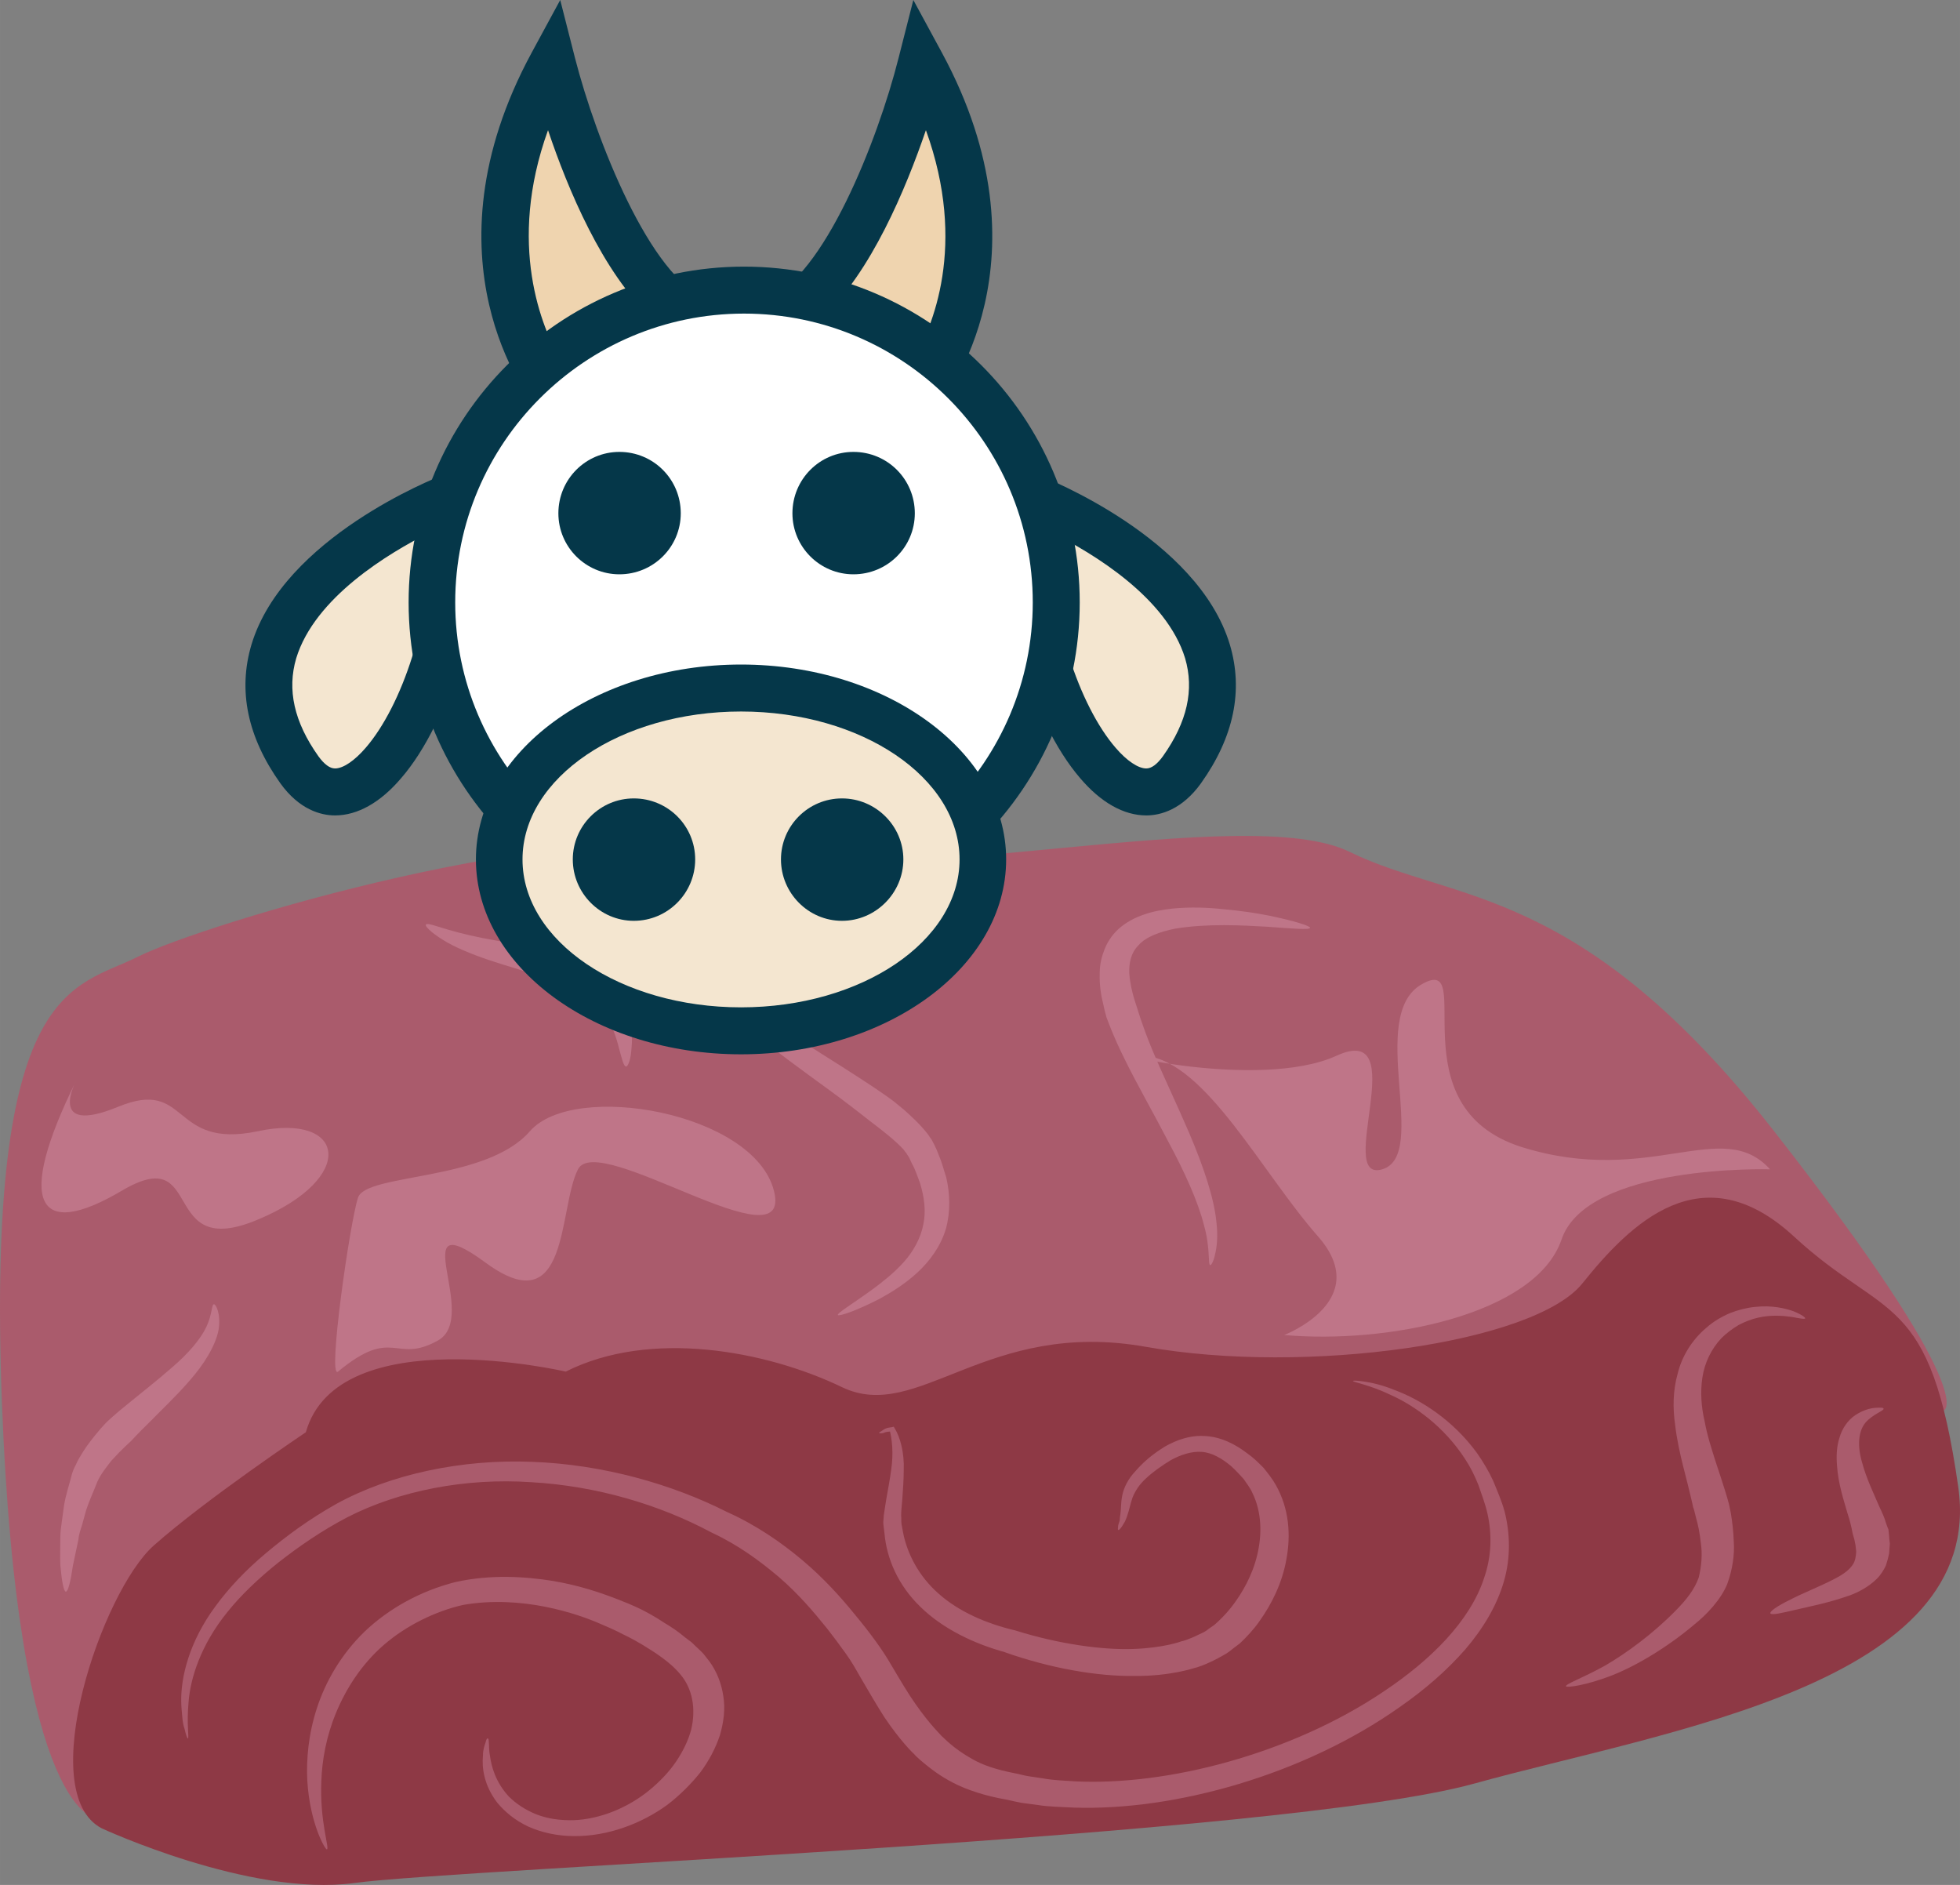 <?xml version="1.0" encoding="UTF-8" standalone="no"?>
<svg
   xmlns:dc="http://purl.org/dc/elements/1.1/"
   xmlns:cc="http://creativecommons.org/ns#"
   xmlns:rdf="http://www.w3.org/1999/02/22-rdf-syntax-ns#"
   xmlns:svg="http://www.w3.org/2000/svg"
   xmlns="http://www.w3.org/2000/svg"
   id="svg68"
   viewBox="0 0 5300.789 5097.119"
   style="clip-rule:evenodd;fill-rule:evenodd;image-rendering:optimizeQuality;shape-rendering:geometricPrecision;text-rendering:geometricPrecision"
   version="1.1"
   height="50.971mm"
   width="53.008mm"
   xml:space="preserve"><rect x="0" y="0" width="5300.789" height="5097.119" fill="#808080" stroke="none"/>
 <defs
   id="defs4">
  <style
   id="style2"
   type="text/css">
   <![CDATA[
    .fil4 {fill:#053749;fill-rule:nonzero}
    .fil1 {fill:#8E3945;fill-rule:nonzero}
    .fil0 {fill:#AA5B6C;fill-rule:nonzero}
    .fil2 {fill:#BF7588;fill-rule:nonzero}
    .fil3 {fill:#EFD4AF;fill-rule:nonzero}
    .fil5 {fill:#F4E6D0;fill-rule:nonzero}
    .fil6 {fill:white;fill-rule:nonzero}
   ]]>
  </style>
 </defs>
 <g
   transform="translate(-8131.898,-11906)"
   id="Vrstva_x0020_1">
  <path
   style="fill:#aa5b6c;fill-rule:nonzero"
   id="path7"
   d="m 8396,16824 c 0,0 -216,9 -259,-1128 -43,-1137 195,-1116 368,-1203 173,-87 1179,-393 1612,-283 433,109 1385,-139 1666,0 282,138 623,85 1147,755 563,719 459,755 459,755 l -848,207 c 0,0 -2132,341 -2164,370 -33,29 -1667,326 -1667,326 z"
   class="fil0" />
  <path
   style="fill:#8e3945;fill-rule:nonzero"
   id="path9"
   d="m 9662,15615 c 0,0 -616,-143 -703,164 0,0 -270,181 -411,306 -141,125 -325,669 -141,765 0,0 401,186 682,148 281,-39 2510,-125 3030,-269 519,-144 1385,-269 1309,-802 -76,-533 -195,-447 -444,-677 -249,-230 -443,-35 -573,127 -130,161 -747,248 -1180,171 -432,-77 -616,208 -822,109 -206,-99 -519,-157 -747,-42 z"
   class="fil1" />
  <path
   style="fill:#bf7588;fill-rule:nonzero"
   id="path11"
   d="m 9046,15615 c -29,24 32,-403 54,-470 21,-67 346,-43 465,-180 119,-137 606,-51 660,161 54,211 -476,-164 -530,-58 -54,106 -22,419 -249,253 -227,-167 -13,146 -130,210 -117,65 -119,-41 -270,84 z"
   class="fil2" />
  <path
   style="fill:#bf7588;fill-rule:nonzero"
   id="path13"
   d="m 11605,15516 c 0,0 243,-93 92,-266 -152,-172 -303,-470 -466,-489 -162,-19 305,96 515,0 210,-96 -6,345 124,307 130,-38 -44,-417 108,-501 151,-85 -76,332 270,441 347,108 541,-84 671,60 0,0 -495,-15 -564,190 -70,204 -474,283 -750,258 z"
   class="fil2" />
  <path
   style="fill:#bf7588;fill-rule:nonzero"
   id="path15"
   d="m 8338,14828 c 0,0 -82,151 113,71 194,-80 140,116 378,66 238,-51 271,126 0,239 -270,114 -140,-213 -368,-78 -227,134 -289,38 -123,-298 z"
   class="fil2" />
  <path
   style="fill:#bf7588;fill-rule:nonzero"
   id="path17"
   d="m 8710,15433 c 5,-2 20,25 13,69 -8,43 -40,94 -78,137 -38,44 -80,83 -109,113 -31,30 -49,50 -50,51 -1,1 -25,22 -53,53 -13,17 -28,35 -38,57 -9,24 -21,49 -30,76 -4,13 -7,27 -11,40 -4,13 -9,26 -10,40 -5,25 -11,50 -15,71 -6,42 -13,70 -19,70 -6,0 -11,-28 -15,-72 -1,-22 0,-47 0,-75 0,-14 2,-28 4,-42 2,-15 4,-29 6,-44 5,-30 15,-59 22,-87 2,-6 5,-14 9,-21 3,-7 6,-13 10,-20 7,-12 14,-23 21,-33 29,-40 52,-63 53,-64 2,-2 24,-23 58,-50 34,-28 79,-63 120,-99 42,-36 76,-75 92,-109 16,-34 14,-60 20,-61 z"
   class="fil2" />
  <path
   style="fill:#bf7588;fill-rule:nonzero"
   id="path19"
   d="m 10106,14473 c 1,1 -1,4 -4,7 -3,4 -9,8 -14,15 -10,12 -17,31 -2,54 13,23 38,48 68,72 30,24 65,48 101,71 71,47 145,92 200,128 56,36 93,63 95,65 1,1 11,9 28,23 16,15 40,35 64,66 3,5 6,9 9,13 3,5 5,10 8,15 5,10 8,18 12,28 8,18 13,39 20,60 10,43 12,92 -1,139 -14,47 -44,88 -78,119 -34,31 -70,53 -101,70 -64,33 -110,48 -113,44 -3,-5 38,-29 93,-69 27,-20 58,-44 85,-74 26,-29 46,-65 53,-102 8,-37 2,-76 -9,-112 -7,-18 -12,-35 -21,-51 -4,-7 -7,-17 -11,-22 -2,-3 -4,-6 -5,-8 -3,-3 -5,-6 -7,-9 -19,-21 -42,-39 -57,-51 -16,-13 -26,-20 -27,-21 -2,-1 -35,-28 -87,-67 -51,-38 -122,-88 -190,-141 -33,-27 -67,-55 -95,-84 -29,-28 -54,-58 -66,-91 -4,-7 -4,-16 -6,-24 1,-8 0,-16 4,-23 1,-3 3,-7 4,-10 2,-3 4,-5 6,-8 4,-5 9,-8 14,-11 8,-7 16,-9 21,-11 5,-1 8,-1 9,0 z"
   class="fil2" />
  <path
   style="fill:#bf7588;fill-rule:nonzero"
   id="path21"
   d="m 11675,14415 c -1,6 -48,2 -116,-3 -69,-4 -162,-9 -248,5 -41,8 -80,22 -100,45 -21,21 -26,49 -25,76 2,27 8,51 13,68 5,17 9,27 9,28 1,3 13,45 39,108 26,63 66,146 102,230 36,85 67,173 73,242 4,35 1,64 -4,84 -4,20 -11,30 -13,29 -7,-1 1,-45 -17,-108 -16,-64 -53,-145 -96,-225 -42,-81 -88,-161 -119,-225 -32,-64 -48,-111 -49,-113 0,-2 -4,-13 -8,-33 -5,-20 -11,-48 -10,-85 0,-18 3,-38 11,-59 7,-21 21,-44 40,-61 20,-18 45,-31 69,-39 25,-9 51,-13 76,-16 50,-5 98,-3 142,2 45,4 85,10 120,17 68,14 112,28 111,33 z"
   class="fil2" />
  <path
   style="fill:#bf7588;fill-rule:nonzero"
   id="path23"
   d="m 9825,14790 c -3,0 -6,-5 -9,-14 -3,-9 -6,-21 -10,-35 -7,-29 -19,-66 -41,-96 -21,-30 -52,-51 -78,-63 -27,-12 -48,-18 -49,-18 -1,-1 -21,-10 -55,-21 -34,-12 -81,-25 -129,-41 -47,-16 -94,-35 -125,-55 -32,-20 -49,-37 -45,-41 3,-5 26,4 60,14 34,10 80,21 128,29 47,9 96,17 134,25 38,8 65,18 66,18 1,1 25,10 58,30 32,19 72,55 90,99 21,42 23,86 20,117 -1,16 -3,29 -6,38 -3,9 -6,14 -9,14 z"
   class="fil2" />
  <path
   style="fill:#aa5b6c;fill-rule:nonzero"
   id="path25"
   d="m 11791,15640 c 1,-1 11,-1 31,2 20,3 48,9 82,23 68,25 157,80 223,171 16,23 31,48 43,74 11,27 23,54 31,83 15,59 17,125 -2,190 -19,65 -56,127 -105,184 -50,57 -109,108 -175,154 -261,185 -611,282 -883,273 -34,-2 -66,-2 -97,-7 -16,-2 -31,-4 -45,-6 -15,-3 -29,-6 -42,-9 -53,-9 -106,-26 -142,-45 -37,-19 -62,-39 -79,-53 -17,-14 -26,-23 -27,-25 -4,-3 -39,-38 -80,-99 -20,-31 -42,-69 -66,-110 -12,-21 -23,-41 -39,-63 -15,-21 -32,-44 -50,-67 -37,-46 -78,-94 -130,-139 -52,-44 -110,-87 -183,-121 -140,-75 -310,-126 -488,-136 -177,-12 -357,23 -497,95 -69,36 -131,79 -186,122 -55,44 -102,89 -138,134 -73,90 -100,180 -105,242 -6,63 2,99 -2,100 -2,0 -5,-9 -9,-26 -3,-8 -5,-19 -6,-31 -1,-13 -3,-27 -3,-44 -1,-64 21,-160 93,-257 35,-48 81,-97 136,-143 56,-47 117,-92 190,-133 147,-81 341,-122 531,-114 190,7 377,60 527,136 78,35 146,82 203,130 57,48 103,99 142,147 39,47 74,94 98,136 25,42 46,78 66,106 39,56 69,84 71,87 2,1 9,9 22,20 14,12 34,27 61,42 28,16 63,28 114,38 12,2 24,6 37,8 13,2 26,4 40,6 27,5 57,6 87,8 123,6 268,-12 414,-53 146,-41 294,-105 420,-190 126,-84 234,-190 272,-308 20,-58 21,-117 9,-172 -6,-27 -16,-53 -25,-79 -10,-25 -22,-49 -36,-70 -57,-88 -137,-144 -199,-172 -62,-30 -105,-35 -104,-39 z"
   class="fil0" />
  <path
   style="fill:#aa5b6c;fill-rule:nonzero"
   id="path27"
   d="m 9451,16607 c 2,0 3,4 3,12 1,8 0,20 3,35 4,29 15,71 51,110 19,19 44,36 74,48 30,12 65,17 102,16 73,-3 148,-35 204,-81 28,-23 53,-49 72,-77 19,-28 33,-57 41,-86 14,-58 3,-112 -28,-149 -29,-36 -74,-63 -103,-81 -30,-18 -50,-27 -52,-28 -2,-1 -22,-12 -58,-27 -36,-16 -88,-35 -153,-48 -65,-13 -144,-19 -223,-5 -75,17 -154,56 -214,108 -60,52 -102,118 -129,183 -27,65 -38,129 -40,184 -5,111 23,184 15,186 -4,2 -46,-69 -53,-186 -3,-57 3,-126 26,-196 23,-71 65,-145 129,-207 65,-62 151,-110 246,-134 95,-21 188,-15 263,-3 76,13 135,34 176,50 42,16 65,28 67,29 3,2 25,12 58,34 17,10 37,23 57,40 5,4 11,8 16,12 6,5 11,11 17,16 6,6 12,11 17,17 5,6 10,13 15,19 20,27 33,60 38,94 6,35 1,71 -9,106 -12,36 -30,70 -54,102 -25,31 -55,61 -89,87 -69,50 -160,85 -252,84 -45,0 -89,-10 -124,-26 -36,-17 -63,-40 -83,-64 -37,-48 -42,-96 -39,-127 0,-16 4,-27 7,-36 2,-8 4,-12 6,-11 z"
   class="fil0" />
  <path
   style="fill:#aa5b6c;fill-rule:nonzero"
   id="path29"
   d="m 11156,16043 c -1,0 -1,-4 0,-12 1,-3 2,-8 4,-13 0,-5 1,-11 2,-18 2,-13 1,-30 5,-50 4,-21 16,-45 35,-65 18,-21 40,-41 69,-60 14,-10 31,-18 49,-25 20,-7 42,-12 66,-11 48,1 89,24 119,47 16,11 30,25 44,39 12,15 24,30 33,46 37,65 41,137 29,201 -11,64 -40,122 -73,168 -16,23 -35,43 -53,60 -11,8 -21,16 -30,23 -10,7 -20,12 -29,17 -36,19 -60,26 -62,26 -4,1 -68,23 -166,22 -98,1 -224,-20 -351,-65 l 4,1 c -85,-23 -170,-64 -230,-123 -61,-59 -91,-131 -97,-198 -1,-8 -2,-17 -3,-25 -1,-8 1,-16 1,-24 2,-16 5,-31 7,-45 5,-28 10,-55 13,-78 7,-47 2,-84 -4,-108 2,2 4,3 7,4 -11,0 -18,1 -24,4 -7,2 -12,0 -12,0 1,-2 3,-3 8,-6 2,-1 5,-4 10,-6 4,-2 11,-3 18,-4 l 4,-1 3,5 c 14,23 26,64 24,113 0,25 -2,52 -4,80 -1,14 -3,29 -3,43 1,7 0,15 1,22 1,7 3,14 4,22 11,58 43,120 97,167 54,48 128,80 203,98 h 1 l 3,1 c 118,37 236,53 319,50 83,-3 128,-20 131,-21 2,0 20,-5 46,-18 6,-3 14,-6 21,-11 6,-5 14,-10 21,-15 15,-13 31,-29 46,-48 29,-37 57,-86 70,-141 13,-54 13,-115 -13,-168 -6,-14 -16,-26 -24,-38 -11,-12 -21,-23 -33,-34 -25,-21 -52,-37 -80,-39 -28,-2 -57,8 -83,22 -25,15 -50,33 -67,49 -19,17 -30,35 -37,52 -6,17 -9,34 -14,48 -2,7 -5,13 -7,18 -3,5 -6,10 -8,13 -5,7 -8,10 -10,9 z"
   class="fil0" />
  <path
   style="fill:#aa5b6c;fill-rule:nonzero"
   id="path31"
   d="m 12367,16466 c -2,-6 44,-22 104,-55 59,-34 131,-87 191,-148 32,-32 53,-60 64,-91 8,-32 10,-64 6,-92 -3,-28 -8,-52 -13,-69 -4,-17 -7,-28 -8,-29 0,-2 -10,-45 -27,-111 -8,-32 -17,-71 -22,-114 -6,-42 -6,-90 7,-136 11,-46 38,-91 77,-124 19,-17 41,-30 64,-40 23,-9 47,-15 69,-17 45,-5 82,4 104,12 22,9 32,17 31,19 -1,3 -15,0 -37,-4 -22,-3 -55,-6 -90,2 -18,4 -36,11 -53,20 -17,10 -33,22 -47,36 -27,29 -45,66 -51,106 -6,39 -3,80 6,118 7,39 19,75 29,107 21,63 35,108 35,111 1,1 3,12 7,31 3,19 7,46 8,79 2,32 -3,72 -18,113 -17,41 -54,81 -89,109 -71,60 -155,111 -224,138 -70,27 -121,33 -123,29 z"
   class="fil0" />
  <path
   style="fill:#aa5b6c;fill-rule:nonzero"
   id="path33"
   d="m 12920,16269 c -3,-5 18,-20 53,-37 34,-18 84,-37 125,-59 21,-11 36,-23 44,-35 8,-11 9,-24 10,-36 -1,-7 -1,-12 -2,-18 -1,-5 -2,-10 -3,-15 -2,-8 -4,-13 -4,-14 -1,-1 -3,-22 -14,-55 -10,-35 -26,-82 -29,-132 -2,-25 -1,-51 7,-75 7,-25 23,-47 42,-60 21,-14 41,-19 54,-20 14,-1 22,-1 23,2 2,6 -28,14 -49,38 -20,24 -22,65 -9,108 11,42 32,85 46,118 8,17 15,32 18,44 4,11 6,17 7,18 0,1 1,7 2,19 0,5 1,12 2,20 -1,8 -1,17 -2,27 -2,10 -5,21 -9,33 -6,12 -13,24 -24,35 -21,21 -50,37 -76,46 -54,19 -105,29 -144,38 -38,9 -64,15 -68,10 z"
   class="fil0" />
  <path
   style="fill:#efd4af;fill-rule:nonzero"
   id="path35"
   d="m 9626,12961 c 0,0 -287,-353 0,-883 0,0 154,607 397,695 z"
   class="fil3" />
  <path
   style="fill:#053749;fill-rule:nonzero"
   id="path37"
   d="m 9614,12258 c -112,310 -16,535 34,622 l 246,-115 c -132,-121 -227,-349 -280,-507 z m -6,781 -32,-38 c -12,-16 -310,-392 -6,-953 l 77,-142 40,157 c 57,222 204,595 357,651 l 143,52 z"
   class="fil4" />
  <path
   style="fill:#efd4af;fill-rule:nonzero"
   id="path39"
   d="m 10624,12961 c 0,0 287,-353 0,-883 0,0 -155,607 -398,695 z"
   class="fil3" />
  <path
   style="fill:#053749;fill-rule:nonzero"
   id="path41"
   d="m 10356,12764 245,117 c 52,-88 148,-311 35,-623 -54,158 -149,386 -280,506 z m 285,275 -579,-273 143,-52 c 154,-56 301,-429 357,-651 l 40,-157 77,142 c 304,561 7,937 -6,953 z"
   class="fil4" />
  <path
   style="fill:#f4e6d0;fill-rule:nonzero"
   id="path43"
   d="m 9349,13251 c 0,0 -730,282 -408,736 173,243 473,-302 408,-736 z"
   class="fil5" />
  <path
   style="fill:#053749;fill-rule:nonzero"
   id="path45"
   d="m 9294,13346 c -112,56 -311,176 -361,340 -25,85 -6,172 60,265 16,22 31,33 45,33 22,0 53,-21 83,-56 97,-112 182,-355 173,-582 z m -256,765 v 0 c -39,0 -97,-16 -148,-87 -89,-125 -115,-251 -78,-375 87,-289 497,-450 514,-457 l 74,-28 12,78 c 43,289 -65,618 -195,768 -56,66 -118,101 -179,101 z"
   class="fil4" />
  <path
   style="fill:#f4e6d0;fill-rule:nonzero"
   id="path47"
   d="m 10921,13251 c 0,0 730,282 408,736 -173,243 -473,-302 -408,-736 z"
   class="fil5" />
  <path
   style="fill:#053749;fill-rule:nonzero"
   id="path49"
   d="m 10976,13346 c -9,227 76,470 173,582 30,35 61,56 83,56 14,0 29,-11 45,-33 66,-93 85,-180 60,-265 -50,-164 -249,-284 -361,-340 z m 256,765 c -61,0 -123,-35 -179,-101 -130,-151 -238,-479 -195,-768 l 12,-78 74,28 c 17,7 427,168 514,457 37,124 11,250 -78,375 -51,71 -109,87 -148,87 z"
   class="fil4" />
  <path
   style="fill:#ffffff;fill-rule:nonzero"
   id="path51"
   d="m 10988,13535 c 0,466 -378,844 -844,844 -466,0 -844,-378 -844,-844 0,-466 378,-844 844,-844 466,0 844,378 844,844 z"
   class="fil6" />
  <path
   style="fill:#053749;fill-rule:nonzero"
   id="path53"
   d="m 10144,12754 c -430,0 -781,350 -781,781 0,430 351,781 781,781 431,0 781,-351 781,-781 0,-431 -350,-781 -781,-781 z m 0,1688 c -500,0 -907,-407 -907,-907 0,-500 407,-908 907,-908 501,0 908,408 908,908 0,500 -407,907 -908,907 z"
   class="fil4" />
  <path
   style="fill:#f4e6d0;fill-rule:nonzero"
   id="path55"
   d="m 10790,14230 c 0,256 -293,464 -654,464 -361,0 -654,-208 -654,-464 0,-256 293,-463 654,-463 361,0 654,207 654,463 z"
   class="fil5" />
  <path
   style="fill:#053749;fill-rule:nonzero"
   id="path57"
   d="m 10136,13830 c -326,0 -591,179 -591,400 0,221 265,400 591,400 326,0 591,-179 591,-400 0,-221 -265,-400 -591,-400 z m 0,927 c -395,0 -717,-236 -717,-527 0,-290 322,-527 717,-527 395,0 717,237 717,527 0,291 -322,527 -717,527 z"
   class="fil4" />
  <path
   style="fill:#053749;fill-rule:nonzero"
   id="path59"
   d="m 10012,14230 c 0,91 -74,166 -166,166 -91,0 -165,-75 -165,-166 0,-91 74,-165 165,-165 92,0 166,74 166,165 z"
   class="fil4" />
  <path
   style="fill:#053749;fill-rule:nonzero"
   id="path61"
   d="m 10575,14230 c 0,91 -75,166 -166,166 -91,0 -165,-75 -165,-166 0,-91 74,-165 165,-165 91,0 166,74 166,165 z"
   class="fil4" />
  <path
   style="fill:#053749;fill-rule:nonzero"
   id="path63"
   d="m 9973,13294 c 0,91 -74,165 -166,165 -91,0 -165,-74 -165,-165 0,-92 74,-166 165,-166 92,0 166,74 166,166 z"
   class="fil4" />
  <path
   style="fill:#053749;fill-rule:nonzero"
   id="path65"
   d="m 10606,13294 c 0,91 -74,165 -166,165 -91,0 -165,-74 -165,-165 0,-92 74,-166 165,-166 92,0 166,74 166,166 z"
   class="fil4" />
 </g>
</svg>